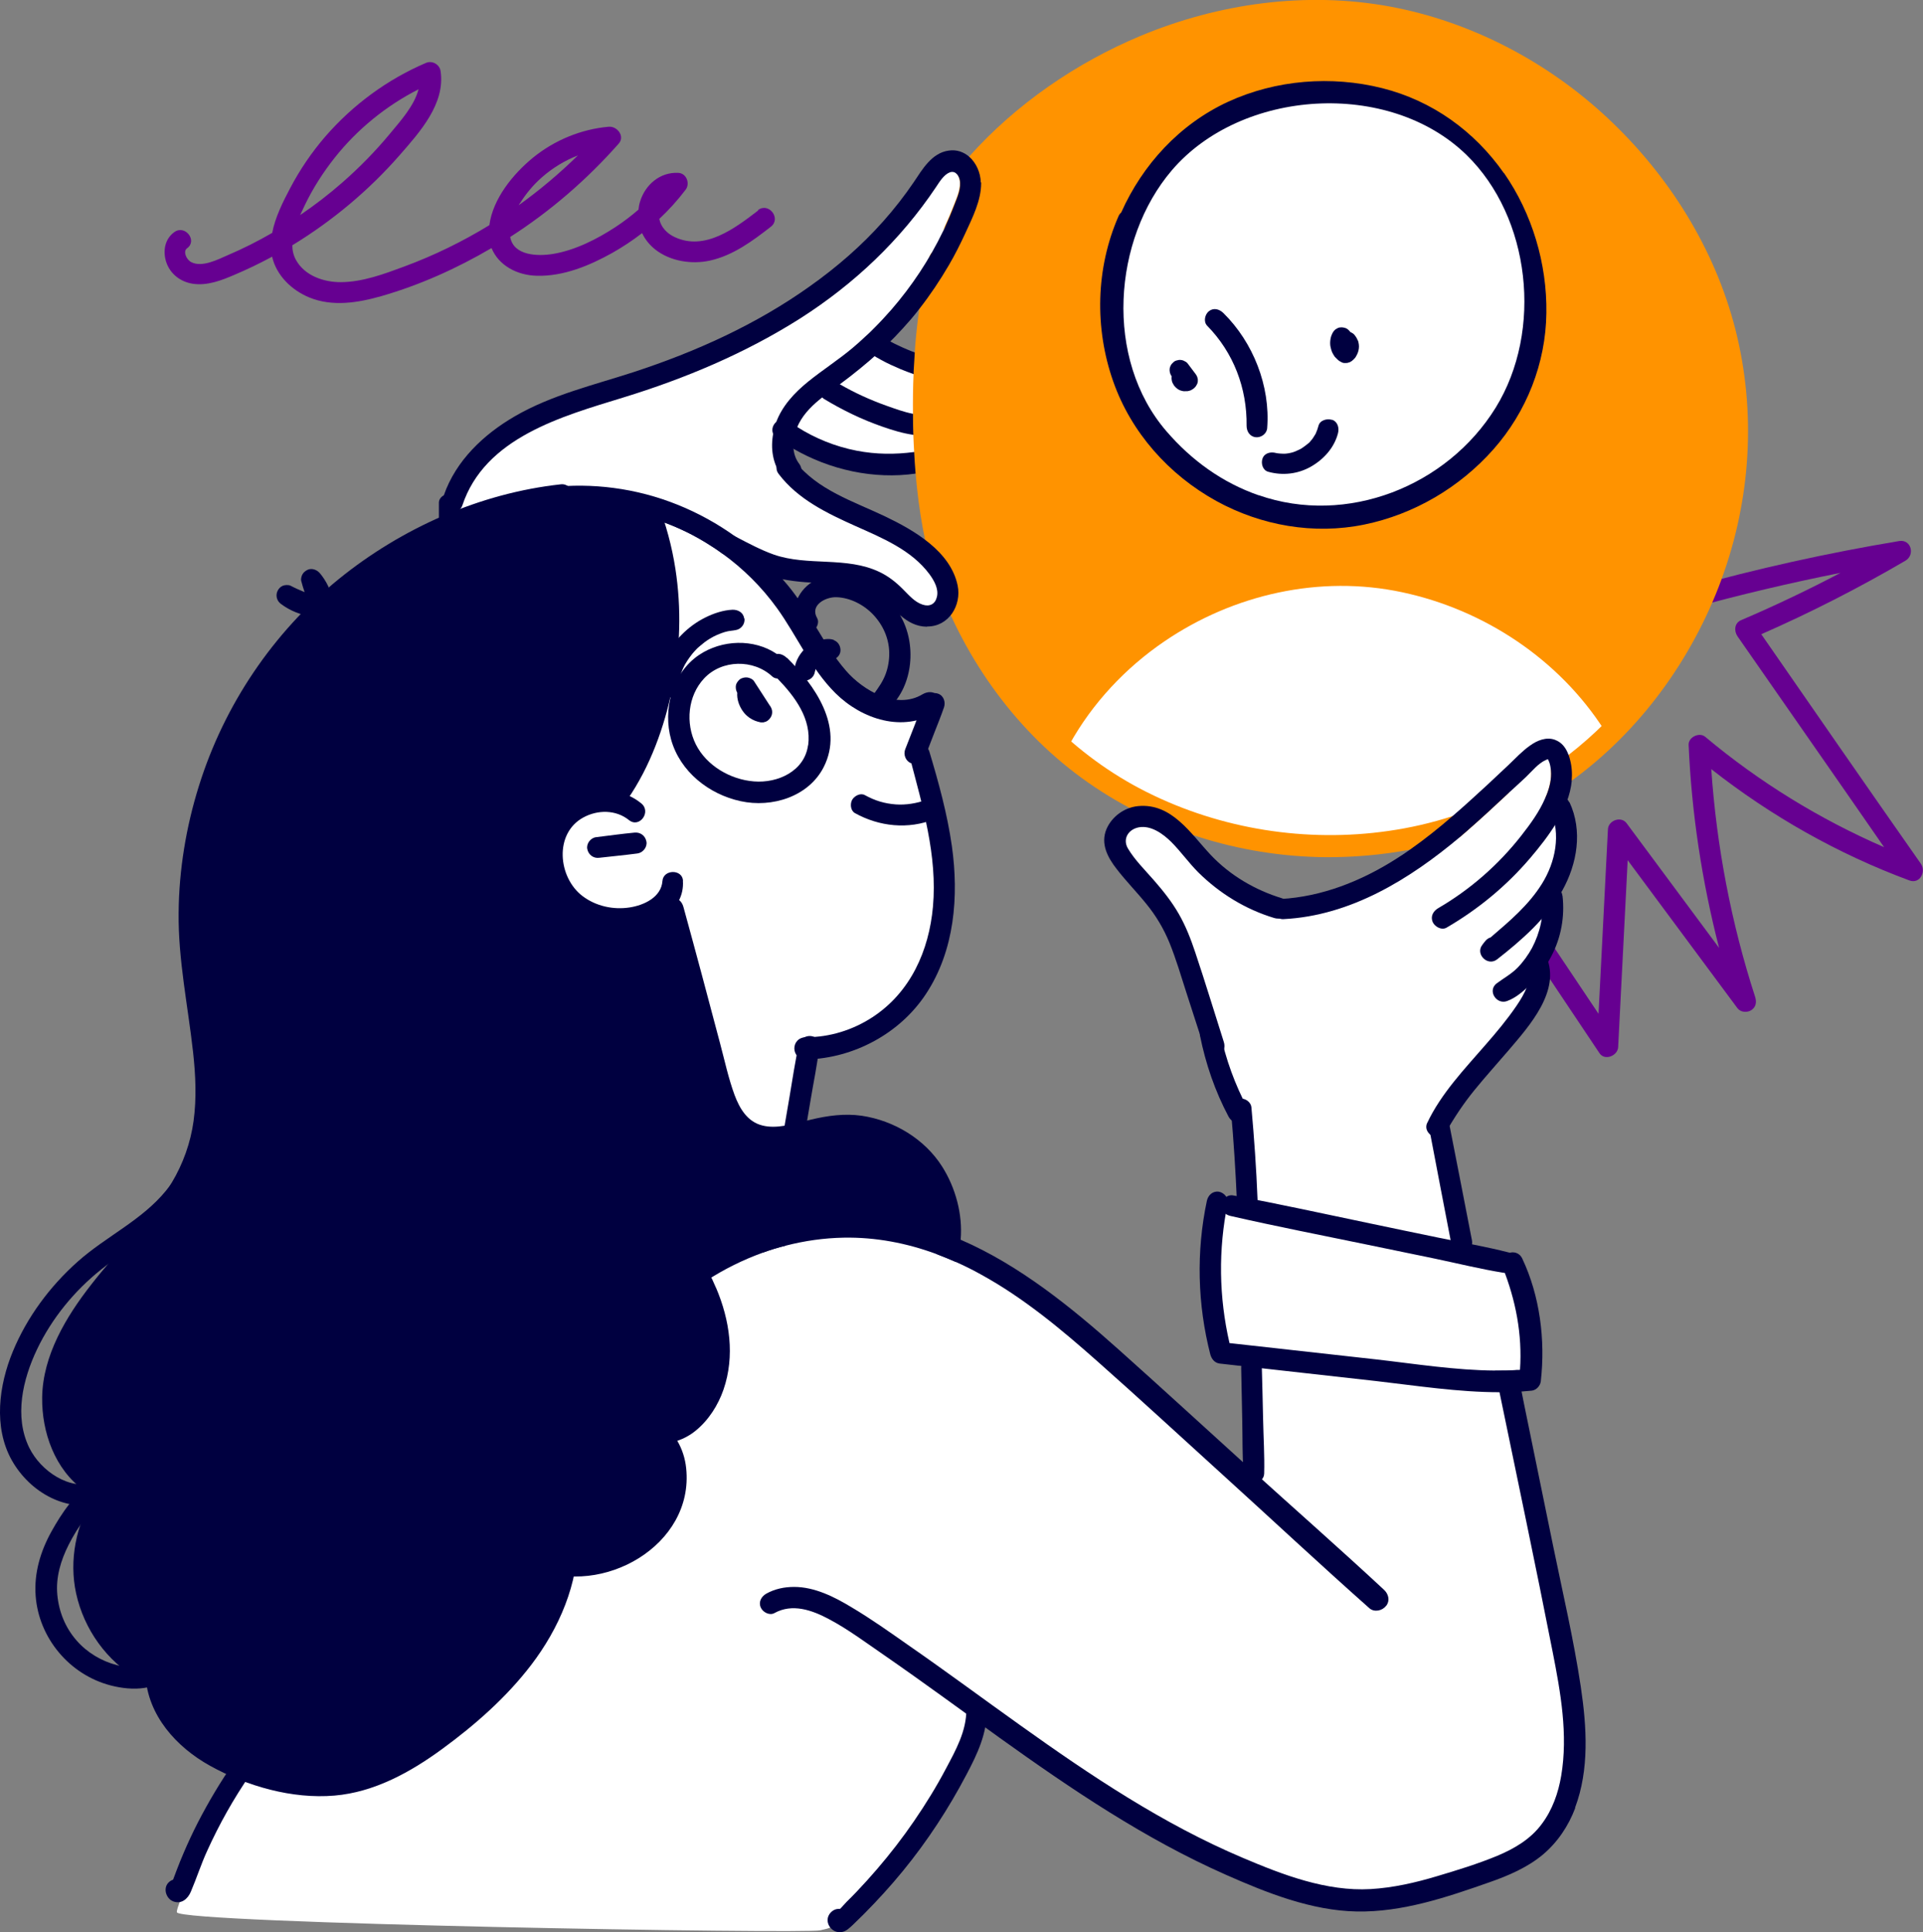 <?xml version="1.0" encoding="UTF-8"?><svg id="Layer_2" xmlns="http://www.w3.org/2000/svg" viewBox="0 0 159.66 160.37"><rect x="0" y="0" width="159.66" height="160.37" fill="#808080" stroke="none"/><defs><style>.cls-1{fill:#ff9300;}.cls-1,.cls-2,.cls-3,.cls-4{stroke-width:0px;}.cls-2{fill:#660091;}.cls-3{fill:#fff;}.cls-4{fill:#000040;}</style></defs><g id="Layer_1-2"><path class="cls-3" d="m88.02,62.03s6.81-19.47,22.98-16.6c16.17,2.87,23.62,14.68,23.62,14.68l-4.47,3.62s-.27,1.79-.85,2.66c-.58.87.74-.11.74,2.34s-.96,4.36-.96,4.36c0,0-.21,3.51-.53,4.58-.32,1.06-.53,2.55-.53,2.55,0,0-.11,1.81-2.45,5-2.34,3.19-6.06,7.87-6.06,7.87,0,0,1.49,10.85,1.91,10.75.43-.11,4.36,0,4.58,1.7.21,1.7,1.6,6.7,1.17,7.98-.43,1.28-1.81,1.6-1.81,1.6,0,0,4.36,20.96,5,25.64.64,4.68,1.81,13.3-9.79,15.32-11.6,2.02-12.45,2.24-21.07-2.98-8.62-5.21-18.09-11.28-18.09-11.28,0,0-2.45,7.87-7.45,13.19-5,5.32-4.58,4.9-5.85,5.21-1.28.32-53.1-.56-53.42-1.49s11.28-22.77,11.17-23.09c-.11-.32,11.71-90.55,11.71-90.55,0,0-.85-7.87,5.64-10.32,6.49-2.45,16.7-5.11,20.96-7.98,4.26-2.87,10.21-7.77,11.6-9.68,1.38-1.92,2.45-4.36,3.51-4.04,1.06.32,2.02.64,1.17,2.98-.85,2.34-4.47,8.73-5.64,10.21-1.17,1.49-2.06,1.58-2.06,1.58l4.4,2.57-.64,7.77s-1.7,1.17-4.79.11c-3.09-1.06-6.38-2.55-6.38-2.55,0,0-.74,3.72,1.92,5,2.66,1.28,9.58,3.4,10.64,5.96,1.06,2.55,1.49,3.51.11,4.04-1.38.53-3.41-.85-3.41-.85,0,0-3.51-2.45-5.11-2.55-1.6-.11-5.96-.74-5.96-.74,0,0,4.15,7.55,6.06,9.47,1.92,1.92,3.62,3.41,4.9,3.09s2.66-.85,2.66-.85l-.96,4.58s2.45,7.34,2.02,12.24c-.43,4.89-.96,6.81-3.72,8.72-2.77,1.92-6.92,3.3-6.92,3.3l-1.6,7.77,14.05,9.15s7.45,3.83,14.05,10.11c6.6,6.28,9.68,8.62,9.68,8.62,0,0,.35-10.33.02-10.22-.33.11-1.93.85-2.46-.85-.53-1.7-.96-11.49-.32-11.81.64-.32,2.66.32,2.66.32,0,0-.32-7.02-1.28-8.41-.96-1.38-3.19-13.73-5-15.53-1.81-1.81-5.75-5.75-5.11-6.7.64-.96,1.92-2.87,2.87-2.34.96.53,3.51,1.92,5.21,4.26,1.7,2.34,3.72,4.15,6.81,3.72,3.09-.42,9.36-2.45,10.96-3.83,1.6-1.38,2.45-2.24,2.45-2.24,0,0-10.96,1.6-17.03.43-6.06-1.17-15.53-7.56-15.53-7.56"/><path class="cls-4" d="m77.74,29.84c-.03.32-.06.62-.09.89-.03.29-.05.55-.08.78-.07,0-.14,0-.21,0-.44-.1-.88-.23-1.31-.38-.07-.03-.14-.05-.21-.08-.37-.13-.72-.27-1.07-.41-.53-.23-1.08-.47-1.6-.76-.29-.15-.56-.32-.83-.49-.27-.17-.37-.51-.32-.8.01-.1.05-.19.09-.28.12-.23.39-.41.66-.44.13-.02.26,0,.38.06.14.08.28.15.42.23.1.06.14.08.17.09.17.09.34.18.52.27.07.03.14.07.21.1.31.15.61.29.93.42.18.08.37.15.55.21.07.03.15.06.22.08.52.18,1.04.35,1.57.5"/><path class="cls-4" d="m77.33,36.17c-.51.03-1.01,0-1.51-.08-.86-.12-1.71-.38-2.54-.67-1.71-.59-3.33-1.38-4.87-2.31-.06-.04-.12-.09-.16-.15-.24-.29-.22-.76,0-1.05.29-.4.8-.41,1.2-.17.08.05.17.1.25.14,1.24.72,2.56,1.32,3.91,1.8.68.24,1.43.52,2.2.67.52.11,1.04.15,1.55.09-.02.57-.03,1.14-.01,1.71"/><path class="cls-4" d="m77.5,39.01c-.49.13-.98.23-1.48.3-3.47.5-7.13-.31-10.16-2.07-.48-.28-.94-.58-1.39-.91-.15-.11-.25-.24-.3-.38-.11-.32,0-.67.24-.89.27-.27.69-.38,1.09-.09.22.16.45.32.67.46,1.51.96,3.2,1.64,4.96,1.98,1.6.31,3.18.32,4.76.11.48-.06.96-.14,1.45-.25.05.57.1,1.15.16,1.73"/><path class="cls-2" d="m146.24,52.64c4.1-1.8,8.1-3.84,11.96-6.1.82-.48.48-1.8-.53-1.63-5.93.99-11.81,2.29-17.6,3.91-1.04.29-.74,1.96.31,1.67,4.11-1.13,8.25-2.11,12.43-2.94-2.7,1.42-5.45,2.73-8.26,3.93-.56.24-.59.9-.29,1.34,4.05,5.83,8.13,11.66,12.17,17.5-5.36-2.33-10.36-5.4-14.85-9.16-.48-.41-1.41.02-1.38.67.25,5.7,1.11,11.34,2.53,16.85-2.56-3.45-5.12-6.9-7.68-10.35-.46-.62-1.52-.23-1.55.51-.26,5.1-.52,10.21-.78,15.31l-3.63-5.42c-.27-.4-.91-.39-1.24-.1-.4.34-.37.85-.1,1.24,1.68,2.52,3.36,5.03,5.05,7.55.44.66,1.52.21,1.55-.51l.79-15.51c3.04,4.09,6.07,8.18,9.11,12.28.26.35.8.39,1.15.17.4-.26.46-.68.32-1.11-1.98-6.11-3.2-12.48-3.64-18.9,4.96,3.9,10.53,7.05,16.45,9.24.87.32,1.41-.73.95-1.39-4.44-6.33-8.84-12.69-13.25-19.05"/><path class="cls-1" d="m88.98,63.1c0-.64,6.38-14.04,23.62-12.98,17.24,1.06,20.43,11.85,20.43,11.85,0,0,14.04-14.61,10-33.98C138.99,8.62,122.39.96,111.33,1.38c-11.07.43-20.43,3.62-23.84,6.6-3.4,2.98-6.38,5.53-6.38,5.53,0,0,0,1.92-1.49,4.89-1.49,2.98-2.34,5.53-2.34,5.53,0,0-2.77,17.24,3.41,28.73,6.17,11.49,8.3,10.43,8.3,10.43"/><path class="cls-3" d="m133.21,60.62c-3.76-5.89-9.98-10.01-16.79-11.46-6.83-1.46-14.01.17-19.75,4.08-3.23,2.2-5.98,5.13-7.88,8.56-.47.85,1,1.68,1.51.84,3.34-5.55,8.74-9.75,15.04-11.39,6.3-1.63,13.06-.54,18.59,2.9,3.13,1.94,5.79,4.53,7.77,7.65.28.44.96.47,1.34.17.44-.34.45-.91.17-1.34"/><path class="cls-4" d="m77.74,59.11c-2.77,1.72-6.19.59-8.37-1.57-2.05-2.03-3.18-4.73-4.85-7.05-1.27-1.76-2.81-3.29-4.56-4.55-.46-.34-.94-.65-1.43-.95-1.36-.82-2.82-1.48-4.33-1.95-4.18-1.31-8.77-1.27-12.94.15-1.04.35-1.72-1.22-.67-1.58,3.31-1.17,6.86-1.57,10.35-1.11,3.69.48,7.17,1.91,10.15,4.06,1.41,1.02,2.71,2.19,3.88,3.51.14.16.28.32.42.49,1.85,2.21,2.95,4.92,4.84,7.1,1.43,1.66,4.2,3.27,6.36,1.97.44-.26.98-.27,1.32.16.29.37.26,1.05-.17,1.32"/><path class="cls-4" d="m77.9,57.58c-.46-.16-.92.05-1.12.49-.3.68-.55,1.38-.82,2.07-.27.69-.54,1.38-.81,2.07-.16.43.05.98.5,1.14.45.15.96-.04,1.14-.5.27-.69.54-1.38.8-2.07.27-.69.55-1.38.79-2.08.14-.43-.03-.96-.49-1.12"/><path class="cls-4" d="m79.03,70.22c-.38-2.66-1.1-5.28-1.87-7.84-.28-.92-1.87-.48-1.63.45,1.06,4.06,2.31,8.18,1.93,12.43-.33,3.66-1.87,7.11-5.02,9.17-1.62,1.06-3.56,1.67-5.49,1.66-1.34,0-1.33,1.89.03,1.85,3.92-.11,7.74-2.16,9.9-5.44,2.38-3.6,2.74-8.1,2.15-12.28"/><path class="cls-4" d="m68.02,86.9c-.16,1.45-.47,2.9-.71,4.35-.1.59-.2,1.18-.3,1.77l-.33,1.9c-.03.19-.06.38-.1.57-.34,1.99-.66,3.98-1,5.96-.11.65-.23,1.3-.34,1.94-.64.16-1.28.35-1.9.58-.02-.11-.03-.21-.05-.31-.06-.32.05-.57.22-.73.05-.32.1-.65.16-.98.37-2.22.77-4.44,1.15-6.66.11-.64.21-1.24.32-1.84.14-.8.27-1.6.41-2.4.25-1.44.45-2.91.78-4.34.24-1.04,1.82-.93,1.69.19"/><path class="cls-4" d="m78.04,66.85c-.19-.45-.7-.62-1.13-.46-.78.29-1.7.44-2.53.38-.93-.07-1.71-.3-2.57-.77-.37-.21-.87.06-1.06.39-.18.33-.14.89.23,1.1,2.01,1.12,4.44,1.38,6.6.5.43-.18.64-.71.46-1.13"/><path class="cls-4" d="m63.93,58.59c-.44-.68-.88-1.36-1.32-2.04-.11-.18-.38-.3-.58-.32-.2-.02-.46.04-.62.17-.17.15-.31.35-.32.58-.01.19.03.36.12.52-.04.54.15,1.07.45,1.51.15.22.35.42.57.57.29.2.58.31.93.38.07,0,.15,0,.22,0,.07-.02.14-.04.21-.06.18-.08.31-.21.41-.38.08-.14.11-.27.11-.42,0-.2-.07-.34-.17-.51"/><path class="cls-4" d="m61.79,51.34c-.07-.5-.51-.74-.97-.73-.76.03-1.57.3-2.25.64-.75.37-1.41.86-1.99,1.45-1.13,1.15-1.89,2.67-2.01,4.29-.04.46.28.89.75.94.45.05.9-.29.94-.75.02-.18.04-.37.07-.55.01-.08.03-.15.05-.23.13-.42.24-.74.39-1.05.04-.07.07-.14.11-.21.14-.23.24-.39.35-.54.09-.13.19-.25.29-.38.05-.06.1-.12.16-.18.01-.02.12-.12.14-.15.03-.03.1-.1.11-.11.07-.06.14-.12.21-.18.12-.1.24-.2.37-.3.14-.1.28-.2.43-.29.18-.1.25-.14.32-.18.3-.15.6-.27.92-.37.03,0,.1-.03.12-.03.08-.02.15-.04.23-.05.18-.03.36-.05.55-.08.46-.07.79-.51.73-.97"/><path class="cls-4" d="m65.33,54.61c-.24-.23-.54-.37-.84-.33-1.9-1.29-4.57-1.19-6.46.09-2.22,1.5-3.01,4.53-2.31,7.02.75,2.66,3.13,4.54,5.77,5.11,2.6.57,5.66-.37,6.91-2.85,1.68-3.34-.75-6.79-3.06-9.05m1.75,7.25c-.29,2.16-2.51,3.17-4.49,3.01-1.95-.15-3.94-1.3-4.83-3.08-.87-1.75-.67-4.02.69-5.47,1.47-1.57,4.1-1.61,5.66-.16.12.11.27.16.43.17,1.46,1.51,2.84,3.35,2.55,5.54"/><path class="cls-4" d="m69.24,53.12c-.43-.16-.93-.05-1.35.08-.31.1-.62.27-.87.48-.57.47-.97,1.13-1.06,1.87-.03.21.04.45.17.62.13.17.36.31.58.33.47.03.88-.28.95-.75.04-.17.08-.26.12-.34.06-.09.12-.17.19-.25.09-.08.19-.16.29-.22.09-.04.18-.08.27-.11.09-.02.17-.03.26-.04.09,0,.18,0,.26,0,.36-.07.7-.36.73-.75.03-.38-.17-.76-.54-.9"/><path class="cls-4" d="m74.77,51.09c-.68-1.17-1.7-2.1-2.92-2.7-1.24-.6-2.87-.85-4.15-.23-1.34.65-2.25,2.4-1.43,3.8.23.4.66.65,1.12.46.39-.16.68-.72.45-1.12-.61-1.07.7-1.76,1.61-1.73,1.14.04,2.26.62,3.04,1.44.82.86,1.32,1.98,1.34,3.17.01.6-.09,1.21-.3,1.77-.23.62-.57,1.09-.95,1.62-.54.77.48,1.91,1.23,1.21,2.04-1.89,2.3-5.35.94-7.68"/><path class="cls-4" d="m56.71,73.1c-.07-.98-1.64-.95-1.71.03-.1,1.35-1.54,2.01-2.72,2.19-1.36.21-2.8-.1-3.91-.94-2.04-1.54-2.38-5.19.05-6.52,1.2-.66,2.72-.66,3.8.21.87.7,1.88-.68,1.03-1.38-1.41-1.17-3.43-1.35-5.11-.7-1.78.69-2.97,2.31-3.24,4.18-.29,1.99.46,4.02,1.93,5.37,1.43,1.31,3.46,1.85,5.37,1.67,2.15-.21,4.67-1.67,4.5-4.11"/><path class="cls-4" d="m53.67,69.85c-.09-.48-.5-.79-.99-.74-1.06.1-2.12.25-3.19.38-.45.05-.82.53-.73.98.09.47.5.79.98.73,1.06-.12,2.13-.22,3.19-.36.45-.06.83-.53.74-.99"/><path class="cls-4" d="m56.08,47.24c-.29-1.89-.79-3.73-1.48-5.51-.4-1.03-1.95-.36-1.58.67,2.1,5.84,2.08,12.35-.06,18.17-.61,1.66-1.41,3.19-2.28,4.72-.24.42-.24.93.18,1.24.37.28.97.22,1.24-.18,1.88-2.72,3.06-6,3.72-9.23.67-3.24.76-6.62.26-9.88"/><path class="cls-4" d="m79.75,102.91c-.05.63-.17,1.25-.38,1.84-.54-.24-1.09-.46-1.64-.67.13-.63.21-1.25.23-1.88.02-.7-.05-1.4-.23-2.12-.34-1.36-1.07-2.65-2.09-3.61-1.92-1.83-4.61-2.5-7.18-1.98-.6.12-1.19.28-1.78.42-.61.15-1.23.27-1.85.33-.17.02-.35.02-.53.03-1.42.03-2.74-.45-3.7-1.51-.91-.99-1.34-2.32-1.68-3.6-.43-1.56-.84-3.14-1.26-4.71-.87-3.31-1.75-6.62-2.6-9.94-.11-.45.3-.9.72-.96.49-.07.84.28.96.72,1.04,3.78,2.05,7.56,3.05,11.35.38,1.42.69,2.89,1.2,4.27.42,1.12,1.06,2.22,2.31,2.53.59.15,1.22.12,1.84.02.64-.1,1.27-.28,1.87-.43.11-.02.22-.05.33-.08,1.39-.33,2.78-.52,4.2-.32,2.68.4,5.23,1.92,6.69,4.23,1.11,1.76,1.71,3.96,1.53,6.06"/><path class="cls-4" d="m46.57,40.2c-6.71.73-13.22,3.63-18.45,7.87-5.45,4.43-9.5,10.44-11.6,17.15-1.07,3.41-1.66,6.98-1.69,10.55-.04,3.9.77,7.69,1.2,11.56.21,1.9.3,3.83.04,5.73-.25,1.8-.87,3.53-1.8,5.09-1.84,3.12-4.49,5.64-6.7,8.48-2.08,2.66-4.02,5.88-4.07,9.36-.04,2.89,1.06,5.99,3.48,7.72.26.18.53.35.81.49-1.48,2.37-2.07,5.31-1.47,8.06.65,2.97,2.55,5.65,5.21,7.14.43.24.95.25,1.27-.18.27-.36.24-1.02-.18-1.27-2.21-1.29-3.93-3.42-4.48-5.95-.59-2.69.1-5.51,1.82-7.65.36-.45.16-1.24-.41-1.43-2.53-.81-3.89-3.32-4.15-5.84-.33-3.21,1.3-6.21,3.15-8.71,2.06-2.78,4.59-5.2,6.52-8.08.98-1.46,1.82-3.04,2.31-4.73.54-1.86.7-3.76.65-5.69-.09-3.81-1.03-7.54-1.31-11.34-.25-3.41.05-6.85.81-10.18,1.5-6.55,4.95-12.68,9.86-17.28,4.72-4.42,10.67-7.53,17.03-8.79.79-.16,1.58-.29,2.38-.4,1.08-.16.84-1.79-.24-1.68"/><path class="cls-1" d="m120.61,67.72c1.62-.52,3.19-1.17,4.7-1.95-.05.05-.1.1-.16.15-1.13,1.06-2.27,2.11-3.44,3.13-.16.14-.33.29-.5.43-1.37.44-2.76.79-4.17,1.05-2.29.43-4.62.63-6.96.62-7.2-.06-14.44-2.31-20.29-6.59-5.71-4.17-9.95-10.26-12.23-16.96-.76-2.25-1.27-5.16-1.54-8.28-.05-.59-.09-1.18-.12-1.78-.03-.48-.05-.96-.07-1.44-.02-.57-.03-1.15-.03-1.73-.01-1.11,0-2.22.05-3.32,0-.2.02-.41.03-.61.02-.4.05-.8.07-1.19.01-.2.03-.4.04-.6.09-1.05.2-2.08.34-3.06.21-1.58.5-3.03.85-4.3.12-.45.71-.65,1.11-.49.46.18.6.67.48,1.12-.31,1.22-.69,4.72-.97,7.35-.02.19-.04.39-.06.57-.03.32-.06.62-.09.89-.03.29-.06.55-.08.78-.02.23-.04.42-.06.56-.08.8-.14,1.59-.17,2.39-.02.57-.03,1.14-.01,1.71,0,.37.01.74.04,1.11.02.58.07,1.16.13,1.74.44,4.41,1.73,8.74,3.74,12.68,3.08,6.01,7.96,11.04,13.98,14.05,6.17,3.09,13.26,4.2,20.06,3.22,1.82-.26,3.6-.67,5.32-1.23"/><path class="cls-1" d="m142.92,48.12c-2.43,6.6-6.76,12.56-12.43,16.68-.03.03-.06.05-.1.07-.68.49-1.39.96-2.1,1.39.05-.11.1-.22.14-.33.23-.62.39-1.29.34-1.96,0-.08-.02-.15-.03-.23.5-.34,1-.7,1.49-1.08,1.06-.82,2.07-1.71,3.03-2.67,4.7-4.71,8-10.93,9.34-17.48,1.34-6.57.64-13.26-2.08-19.39-2.64-5.96-7.05-11.08-12.35-14.78-5.35-3.73-11.65-5.89-18.15-6.07-6.64-.17-13.26,1.72-19.01,5.02-2.89,1.66-5.56,3.73-7.93,6.08-.56.56-1.12,1.15-1.66,1.75-1.13,1.26-2.2,2.62-3.15,4.03.04-.09.08-.17.13-.26.3-.64.57-1.29.83-1.95.24-.62.59-1.39.43-2.07-.05-.22-.16-.43-.32-.54.36-.46.74-.9,1.12-1.33,3.9-4.37,8.93-7.81,14.26-10.03,6.48-2.7,13.73-3.7,20.66-2.43,6.76,1.25,13.12,4.59,18.14,9.3,5.02,4.71,8.84,10.76,10.56,17.49,1.75,6.87,1.29,14.13-1.16,20.78"/><path class="cls-4" d="m106.44,74.56c-2.23-.68-4.3-1.89-5.91-3.59-1.66-1.76-3.24-4.33-6.04-4.06-1.13.11-2.17.86-2.62,1.9-.52,1.23.1,2.37.85,3.33.77,1,1.66,1.9,2.45,2.88.81.99,1.44,2.05,1.93,3.24.55,1.36.97,2.79,1.42,4.19.51,1.57,1.01,3.13,1.52,4.7.14.44.72.62,1.12.46.46-.19.59-.68.45-1.12-.79-2.47-1.54-4.96-2.37-7.43-.37-1.11-.79-2.2-1.38-3.22-.58-1.01-1.3-1.91-2.06-2.78-.73-.84-1.58-1.67-2.15-2.63-.47-.79.03-1.6.91-1.76,1.01-.18,2,.54,2.68,1.21.8.8,1.45,1.73,2.25,2.53,1.77,1.75,3.92,3.07,6.31,3.79.46.14.96-.03,1.14-.5.16-.42-.04-1-.5-1.14"/><path class="cls-4" d="m130.5,64.79c-.22,2.41-1.98,4.7-3.46,6.44-1.97,2.31-4.31,4.24-6.94,5.77-.41.24-.98-.08-1.15-.47-.2-.48.05-.91.46-1.15,2.65-1.54,5-3.6,6.89-6.01.76-.97,1.5-1.98,1.99-3.12.05-.11.1-.22.14-.33.24-.62.4-1.29.34-1.96,0-.08-.02-.15-.03-.23-.03-.21-.08-.42-.17-.6-.07-.14,0-.14-.24-.04-.61.27-1.14.93-1.61,1.38-.47.44-.93.87-1.41,1.3-.05.05-.1.1-.16.15-1.13,1.06-2.27,2.11-3.44,3.13-.16.14-.33.29-.5.43-4.17,3.5-9.07,6.53-14.64,6.81-1.08.06-1.33-1.61-.24-1.67,3.43-.19,6.69-1.49,9.57-3.32.39-.24.77-.5,1.14-.76,1.24-.87,2.43-1.82,3.57-2.81.97-.83,1.91-1.7,2.85-2.56.59-.55,1.18-1.1,1.77-1.66.58-.55,1.15-1.17,1.81-1.63.58-.42,1.35-.74,2.07-.47.59.22.92.7,1.12,1.25.05.12.09.25.12.38.16.59.19,1.18.14,1.76"/><path class="cls-4" d="m130.29,66.6c-.46-.99-2.02-.34-1.56.66.89,1.98.41,4.31-.71,6.1-1.11,1.78-2.69,3.1-4.26,4.45-.16.04-.31.14-.44.3-.09.1-.17.21-.25.32-.6.77.45,1.81,1.23,1.2,2.05-1.6,4.12-3.42,5.41-5.71,1.24-2.22,1.71-4.96.6-7.33"/><path class="cls-4" d="m129.72,74.35c-.13-1.09-1.8-.84-1.68.24.15,1.42-.18,2.83-.84,4.09-.31.58-.74,1.17-1.21,1.65-.5.51-1.14.86-1.72,1.29-.8.6-.03,1.8.86,1.47.83-.3,1.58-1.01,2.18-1.63.6-.62,1.09-1.32,1.49-2.09.81-1.53,1.13-3.3.93-5.02"/><path class="cls-4" d="m128.38,79.37c-.44-1-1.99-.35-1.56.66.5,1.19-.25,2.49-.92,3.47-.77,1.13-1.65,2.18-2.55,3.21-1.76,2.03-3.7,4.05-4.86,6.51-.41.87,1.02,1.7,1.51.84.72-1.27,1.5-2.45,2.42-3.58.92-1.13,1.9-2.21,2.84-3.31,1.71-2.01,4.36-4.94,3.12-7.78"/><path class="cls-4" d="m103.59,92.01c-1.05-1.98-1.83-4.1-2.28-6.3-.09-.45-.49-.79-.96-.72-.44.06-.81.51-.72.96.47,2.35,1.25,4.62,2.37,6.73.22.41.67.65,1.13.46.4-.17.68-.71.46-1.13"/><path class="cls-4" d="m103.9,91.92c-.04-.46-.53-.79-.97-.73-.48.07-.77.51-.73.97.23,2.55.39,5.1.5,7.66.02.46.55.79.98.73.5-.07.75-.51.73-.98-.1-2.56-.28-5.11-.51-7.66"/><path class="cls-4" d="m122.21,102.95c-.61-3.14-1.22-6.29-1.84-9.43-.21-1.07-1.9-.84-1.69.24.59,3.15,1.21,6.29,1.81,9.44.21,1.09,1.93.85,1.72-.25"/><path class="cls-4" d="m125.27,103.96c-1.9-.49-3.86-.82-5.79-1.22-1.89-.39-3.78-.78-5.67-1.18-3.81-.79-7.62-1.64-11.45-2.34-.46-.08-.9.32-.95.76-.06.5.3.85.76.95,3.76.86,7.56,1.6,11.34,2.38,1.85.38,3.71.77,5.57,1.15,1.92.4,3.84.88,5.78,1.19.96.15,1.39-1.43.42-1.69"/><path class="cls-4" d="m127.93,114.64c-.04.38-.37.75-.76.79-.27.02-.55.05-.82.07-.61.04-1.22.06-1.83.06-3.44,0-6.9-.54-10.29-.93-4.32-.48-8.64-.97-12.96-1.45-.42-.05-.67-.37-.78-.75-1.07-4.16-1.18-8.54-.29-12.75.1-.46.46-.82.96-.77.43.05.86.5.77.96-.79,3.85-.73,7.79.15,11.61,4.04.45,8.08.9,12.13,1.35,3.27.37,6.61.91,9.93.93.61,0,1.23,0,1.84-.05.07,0,.15,0,.22-.01.2-2.95-.35-5.78-1.45-8.54-.43-1.07,1.15-1.73,1.64-.69,1.47,3.11,1.92,6.76,1.54,10.15"/><path class="cls-4" d="m104.87,117.78c-.03-1.49-.07-2.98-.11-4.47-.01-.47-.55-.79-.98-.73-.51.07-.74.51-.73.98.03,1.46.06,2.93.09,4.39.03,1.46,0,2.93.11,4.39.07.97,1.68.96,1.71-.03.04-1.5-.06-3.02-.09-4.53"/><path class="cls-4" d="m130.79,150.06c-.56,1.49-1.46,2.84-2.68,3.87-1.29,1.08-2.88,1.76-4.46,2.31-3.53,1.24-7.22,2.49-11.01,2.42-3.75-.07-7.45-1.54-10.84-3.04-6.73-2.97-12.85-7.11-18.81-11.38-3.17-2.28-6.32-4.6-9.53-6.82-1.52-1.04-3.03-2.18-4.66-3.04-1.39-.74-3.02-1.31-4.5-.49-.41.23-.97-.07-1.14-.47-.2-.47.06-.91.46-1.14.72-.4,1.5-.56,2.32-.56,1.69,0,3.32.82,4.73,1.67,1.62.96,3.17,2.06,4.71,3.14,3.15,2.18,6.22,4.46,9.35,6.69,5.82,4.16,11.83,8.18,18.44,10.98,3.32,1.41,6.95,2.81,10.63,2.6,1.87-.11,3.71-.53,5.51-1.07,1.68-.5,3.38-1.02,5-1.69,1.43-.6,2.78-1.39,3.71-2.66.87-1.16,1.36-2.56,1.6-3.98.58-3.42-.05-6.94-.71-10.29-1.41-7.19-2.93-14.36-4.41-21.54-.12-.59-.24-1.19-.37-1.79.62,0,1.23,0,1.84-.05.12.59.24,1.18.36,1.77.06.32.13.64.19.96.81,3.94,1.61,7.88,2.42,11.81.8,3.91,1.72,7.81,2.31,11.76.49,3.3.72,6.84-.48,10.02"/><path class="cls-4" d="m115.07,133.3c-.3.4-.96.54-1.36.2-4.13-3.66-8.16-7.43-12.24-11.13-3.44-3.12-6.86-6.28-10.34-9.36-3-2.66-6.13-5.27-9.66-7.21-.68-.38-1.38-.73-2.08-1.04-.54-.24-1.09-.46-1.64-.67-2.46-.91-5.05-1.41-7.71-1.36-1.63.03-3.23.26-4.79.66-.65.16-1.28.35-1.9.58-1.64.59-3.22,1.37-4.7,2.33-.91.6-1.96-.7-1.05-1.35,1.85-1.33,3.91-2.32,6.08-3,.63-.2,1.27-.37,1.92-.5,1.79-.4,3.64-.57,5.47-.54,2.42.05,4.72.52,6.92,1.29.61.21,1.2.45,1.79.71,4.85,2.1,9.16,5.59,13.09,9.1,3.64,3.25,7.23,6.55,10.84,9.82,3.72,3.37,7.5,6.69,11.18,10.11.39.35.54.9.2,1.35"/><path class="cls-4" d="m47.25,126.64c-.41-.05-.94.29-.94.75.04,6.45-4.46,11.52-9.22,15.31-2.31,1.85-4.88,3.63-7.8,4.33-3.23.77-6.58,0-9.58-1.28-2.91-1.24-5.71-3.53-5.94-6.91-.07-1.1-1.75-.84-1.69.24.19,3.31,2.57,5.94,5.35,7.48,3.06,1.7,6.83,2.78,10.34,2.48,3.31-.28,6.33-1.95,8.96-3.88,2.72-1.99,5.32-4.28,7.37-6.96,2.32-3.04,3.93-6.75,3.89-10.62,0-.46-.25-.88-.75-.94"/><path class="cls-4" d="m59.44,106.88c-.72-1.71-1.71-3.29-2.71-4.84-.6-.93-1.93.13-1.35,1.05,1.73,2.72,3.57,5.81,3.47,9.15-.04,1.39-.36,2.81-1.15,3.98-.68,1-2,2.31-3.3,1.62-.86-.45-1.69,1.02-.84,1.51,1.97,1.14,2.01,3.78,1.16,5.66-.97,2.16-3.31,3.58-5.58,3.95-1.38.23-2.74.08-4.05-.42-1.06-.41-1.69,1.2-.64,1.65,5.55,2.38,13.19-1.9,12.52-8.32-.08-.8-.33-1.59-.74-2.28.56-.18,1.09-.48,1.53-.84,1.07-.87,1.86-2.11,2.31-3.41.96-2.79.52-5.78-.62-8.45"/><path class="cls-4" d="m80.23,141.9c.02,1.77-.88,3.38-1.69,4.9-.79,1.5-1.68,2.94-2.64,4.34-.95,1.39-1.98,2.72-3.08,4-.55.64-1.11,1.26-1.69,1.87-.28.29-.56.58-.85.86-.15.15-.34.39-.54.58-.3-.03-.56.07-.79.32-.61.69.05,1.73.92,1.6.4-.06.68-.36.96-.62.3-.29.6-.59.9-.88,1.13-1.14,2.22-2.33,3.24-3.58,2.03-2.48,3.79-5.17,5.28-8.01.9-1.7,1.72-3.43,1.68-5.4-.02-.96-1.71-.95-1.69.03"/><path class="cls-4" d="m19.42,146.29c-1.11,1.59-2.1,3.26-2.99,4.98-.43.84-.83,1.7-1.2,2.57-.19.45-.38.9-.55,1.36-.09.23-.17.46-.26.69-.02.04-.03.09-.05.13-.14.05-.28.13-.4.26-.44.48-.18,1.31.41,1.54.67.26,1.21-.2,1.46-.79.48-1.12.85-2.29,1.36-3.4,1-2.21,2.19-4.33,3.57-6.33.61-.9-.73-1.91-1.36-1.02"/><path class="cls-4" d="m27.79,50.27c-.03-.14-.08-.27-.16-.37,0-.04,0-.07,0-.11-.17-.81-.54-1.58-1.08-2.22-.24-.28-.67-.44-1.02-.27-.14.07-.26.16-.36.28-.12.15-.21.45-.16.64.08.32.18.63.28.93-.39-.16-.78-.33-1.16-.53-.17-.09-.48-.07-.65,0-.18.08-.32.21-.41.38-.21.37-.11.85.23,1.11.78.59,1.69.95,2.64,1.07.27.07.54.14.82.19.29.06.62-.11.79-.34.03-.04.05-.08.07-.13.15-.19.22-.43.18-.65"/><path class="cls-4" d="m81.43,15.13c-.02-.8-.38-1.61-.96-2.12-.45-.39-1.03-.61-1.7-.51-1.41.19-2.19,1.56-2.91,2.63-.77,1.13-1.61,2.21-2.52,3.23-1.8,2.03-3.86,3.81-6.07,5.38-4.45,3.18-9.5,5.46-14.68,7.15-3.32,1.08-6.79,1.89-9.84,3.66-2.59,1.5-4.9,3.68-5.9,6.56-.23.13-.41.34-.41.62,0,.99,0,1.99,0,2.98,0,.23.03.43.17.62.13.17.36.31.58.33.22.02.45-.03.62-.17.16-.14.32-.35.32-.58,0-.86,0-1.71,0-2.57.1-.09.19-.21.25-.37,1.87-5.66,8.28-7.41,13.35-8.97,5.15-1.58,10.15-3.68,14.71-6.57,4.48-2.86,8.32-6.49,11.28-10.91.28-.42.64-1.02,1.13-1.21.21-.08.38-.04.51.06.16.12.27.33.32.54.16.68-.19,1.45-.43,2.07-.25.66-.53,1.31-.82,1.95-.04.09-.08.18-.13.26-1.14,2.36-2.59,4.55-4.3,6.52-.45.51-.91,1.01-1.39,1.49-.24.25-.49.49-.75.72-.34.32-.69.64-1.05.94-1.2,1.01-2.52,1.85-3.73,2.83-1.12.91-2.15,2.01-2.65,3.39-.03.1-.06.19-.09.28-.06.2-.11.4-.14.61-.24,1.26-.05,2.55.75,3.61.7.91,2.09-.18,1.4-1.09-.28-.37-.42-.79-.47-1.23-.06-.61.07-1.24.31-1.81.05-.11.1-.22.15-.32.45-.86,1.16-1.54,1.92-2.14.34-.27.68-.52,1.02-.76.14-.11.28-.21.43-.32,1.15-.85,2.25-1.74,3.3-2.7.44-.4.88-.83,1.3-1.26.45-.47.89-.95,1.32-1.45.25-.29.49-.59.72-.89.89-1.14,1.7-2.35,2.43-3.6.51-.87.96-1.77,1.38-2.68.58-1.26,1.3-2.69,1.3-4.11,0-.02,0-.05,0-.07"/><path class="cls-4" d="m76.97,52.02c-1.84-.02-2.71-1.62-4.05-2.56-1.21-.86-2.78-.96-4.21-1.03-1.26-.06-2.5-.11-3.73-.35-.38-.07-.76-.17-1.14-.29-1.26-.4-2.55-1.17-3.87-1.84-.46-.34-.94-.65-1.43-.95-1.36-.83-2.82-1.48-4.33-1.95,1.66-.38,3.39-.04,4.97.6.66.27,1.3.59,1.93.91,1.02.53,2.04,1.08,3.13,1.47,2.83.99,6.04.13,8.79,1.45.73.35,1.33.82,1.9,1.39.5.49.99,1.1,1.68,1.32.58.19,1.04-.05,1.18-.65.16-.67-.24-1.36-.62-1.88-1.49-2.01-3.93-3.01-6.15-4-2.36-1.06-4.77-2.21-6.37-4.32-.67-.88.68-1.93,1.36-1.05,1.84,2.38,4.86,3.33,7.47,4.57,2.4,1.15,5.44,2.89,6.03,5.74.34,1.65-.75,3.42-2.53,3.4"/><path class="cls-3" d="m110.05,7.77c-8.67,2.17-14.9,3.19-16.39,12.77-1.49,9.58-.43,16.6,9.79,21.07s20.41-3.67,22.77-10.85c2.36-7.19.64-13.19-3.19-17.02-3.83-3.83-10.43-6.6-12.98-5.96"/><path class="cls-4" d="m124.86,14.37c-2.45-3.5-5.96-6.01-10.09-7.05-4.22-1.06-8.82-.7-12.79,1.12-4.04,1.86-7.12,5.23-8.89,9.2-.09.08-.18.19-.23.32-1.88,4.31-1.99,9.26-.44,13.68,1.49,4.26,4.63,7.77,8.56,9.94,3.72,2.05,8.11,2.82,12.29,1.96,4.14-.85,7.92-3.08,10.72-6.24,2.76-3.12,4.35-7.15,4.4-11.32.06-4.09-1.18-8.26-3.52-11.62m-20.37,26.75c-3.02-1.05-5.57-2.9-7.65-5.31-5.2-6.02-4.45-15.93.44-21.66,5.78-6.77,18.02-7.56,24.47-1.28,5.31,5.17,6.37,14.58,2.42,20.98-4.04,6.53-12.36,9.82-19.68,7.26"/><path class="cls-4" d="m101.57,25.98c-.33-.32-.8-.46-1.2-.15-.33.26-.47.86-.15,1.2,2.2,2.24,3.32,5.19,3.28,8.31,0,.46.26.9.76.95.45.05.92-.29.95-.76.27-3.48-1.16-7.11-3.64-9.55"/><path class="cls-4" d="m99.44,31.45c-.02-.15-.08-.28-.17-.4l-.64-.85c-.07-.1-.16-.17-.26-.21-.09-.06-.2-.1-.32-.11-.11-.02-.22,0-.32.03-.11.02-.21.07-.29.14-.05.05-.11.11-.16.16-.09.12-.15.26-.17.41-.02.22.04.44.17.62-.01.1-.02.19,0,.28.01.1.04.2.08.28.05.08.09.16.13.22.16.19.32.32.52.39.08.03.16.04.24.06.09.01.15,0,.19,0,.05,0,.1,0,.15,0,.08-.01.16-.04.24-.06.08-.03.12-.06.15-.08.03-.02.08-.04.11-.07.13-.1.2-.19.25-.29.06-.09.1-.2.11-.31,0-.07,0-.14,0-.22"/><path class="cls-4" d="m112.73,28.27s-.03-.09-.05-.13c-.05-.1-.11-.21-.19-.3-.07-.1-.16-.17-.26-.22-.04-.03-.08-.04-.12-.06-.03-.05-.07-.1-.12-.14-.08-.09-.17-.15-.28-.19-.2-.07-.44-.09-.64,0-.06.04-.13.07-.19.11-.12.1-.21.22-.27.36-.09.17-.14.37-.16.56-.02.19-.02.39.03.58.03.12.06.25.11.37.05.12.12.23.19.34.03.05.07.1.12.14.1.1.19.2.31.28.07.04.13.07.2.11.1.05.21.06.32.05.07,0,.15,0,.21-.03.11-.02.21-.07.3-.14.1-.07.18-.16.26-.25.03-.04.06-.07.08-.12.13-.22.21-.41.24-.67.03-.24-.01-.45-.08-.68"/><path class="cls-4" d="m110.59,34.85c-.4-.13-1,.02-1.12.49-.06.23-.14.45-.24.67-.15.25-.22.35-.29.45-.07.09-.15.16-.21.25-.05.04-.09.08-.14.12-.18.15-.37.28-.56.41-.07.03-.12.06-.18.09-.1.05-.21.09-.31.14-.09.03-.17.06-.26.09-.03,0-.07.02-.09.02-.06.01-.12.03-.18.04-.11.02-.22.03-.34.04-.01,0-.06,0-.1,0-.2,0-.33-.02-.45-.03-.06,0-.12-.02-.18-.03-.45-.12-.96,0-1.12.47-.14.4.02.97.48,1.09,1.19.33,2.45.19,3.53-.42,1.06-.6,1.95-1.57,2.26-2.78.11-.43-.01-.95-.49-1.12"/><path class="cls-2" d="m62.95,17.47c-1.91,1.46-4.43,3.4-6.95,2.2-.64-.3-1.14-.84-1.26-1.5.8-.75,1.53-1.56,2.19-2.43.38-.51.07-1.35-.6-1.39-1.51-.09-2.76.97-3.19,2.39-.07.22-.11.44-.13.66-.6.52-1.23,1-1.9,1.44-1.54,1.01-3.37,1.94-5.21,2.24-1.25.2-3.26.16-3.54-1.41,3.35-2.15,6.38-4.77,9.01-7.75.54-.61-.13-1.46-.83-1.4-2.29.2-4.51,1.12-6.29,2.57-1.65,1.35-3.33,3.4-3.62,5.6-2.24,1.37-4.6,2.52-7.06,3.43-1.67.62-3.46,1.29-5.26,1.3-1.42.01-3.02-.53-3.74-1.85-.21-.38-.3-.79-.3-1.21,3.33-2.03,6.35-4.55,8.92-7.49,1.65-1.89,3.8-4.26,3.39-6.97-.08-.55-.69-.9-1.21-.68-3.21,1.37-6.06,3.47-8.35,6.1-1.14,1.32-2.12,2.76-2.93,4.3-.59,1.12-1.24,2.4-1.49,3.71-1.19.69-2.42,1.31-3.69,1.85-.82.36-2.13,1.04-3.03.58-.42-.22-.7-.9-.35-1.15.89-.64-.16-1.98-1.05-1.35-.81.58-.97,1.59-.68,2.49.33.99,1.18,1.64,2.19,1.8,1.21.19,2.41-.28,3.5-.75,1.03-.44,2.04-.92,3.02-1.45.03-.01.05-.03.08-.05.36,1.57,1.63,2.79,3.09,3.39,1.92.79,4.05.44,5.98-.11,3.2-.92,6.27-2.3,9.15-3.99.58,1.43,2.11,2.27,3.79,2.3,2.19.05,4.34-.84,6.22-1.89.87-.49,1.7-1.04,2.49-1.65.25.52.62.99,1.12,1.38,1.24.96,3,1.23,4.51.9,1.93-.43,3.53-1.62,5.06-2.81.89-.69-.18-2.06-1.07-1.38m-37.59-.48c.67-1.38,1.5-2.67,2.45-3.87,1.88-2.37,4.27-4.31,6.96-5.68-.36,1.38-1.51,2.64-2.36,3.67-1.21,1.46-2.54,2.82-3.98,4.08-1.11.97-2.28,1.87-3.49,2.69.14-.31.29-.61.42-.89m17.84-.1c.5-.8,1.11-1.53,1.82-2.15.89-.78,1.9-1.39,2.98-1.81-1.53,1.5-3.17,2.88-4.91,4.13.03-.06.07-.11.1-.17"/><path class="cls-4" d="m16.77,90.82c-.1,2.92-1.13,5.74-2.98,8-2.01,2.47-4.98,3.8-7.33,5.89-2.31,2.05-4.22,4.62-5.4,7.48-1.15,2.79-1.62,6.25-.09,9,1.51,2.7,4.62,4.46,7.71,3.52.46-.14.65-.76.47-1.17-.2-.48-.71-.62-1.17-.47-2.21.68-4.59-.96-5.55-2.9-1.27-2.59-.54-5.68.64-8.16,1.23-2.58,3.1-4.86,5.33-6.64,2.33-1.85,4.95-3.21,6.84-5.58,1.98-2.48,3.13-5.62,3.21-8.79.03-1.08-1.65-1.29-1.69-.19"/><path class="cls-4" d="m13,137.74c-.76.89-2.3.72-3.3.47-1.27-.33-2.47-1.04-3.34-2.04-.93-1.06-1.47-2.38-1.6-3.79-.14-1.46.29-2.87.94-4.16.75-1.47,1.75-2.92,3.11-3.89.91-.65-.14-1.96-1.06-1.36-1.54,1.01-2.62,2.6-3.5,4.19-.9,1.64-1.43,3.42-1.29,5.3.26,3.52,2.83,6.56,6.24,7.44,1.78.46,3.96.45,5.19-1.12.69-.89-.68-1.89-1.4-1.04"/><path class="cls-4" d="m53.87,41.6s2.55,6.81,1.7,12.56c-.85,5.75-4.71,12.37-4.71,12.37,0,0-7,.4-4.23,7.21,2.77,6.81,9.15.82,9.15.82,0,0,2.98,12.16,4.05,15.35,1.06,3.19,1.91,4.9,6.38,3.83,4.47-1.06,8.94-.21,10.64,2.13,1.7,2.34,1.7,7.24,1.7,7.24,0,0-7.45-2.34-12.56-.85-5.11,1.49-8.41,2.7-8.41,2.7,0,0,3.95,8.37.75,12.2-3.19,3.83-3.19,1.91-3.19,1.91,0,0,2.55,6.38-2.55,8.94-5.11,2.55-5.96,1.7-5.96,1.7,0,0-5.51,20.04-22.13,17.66-11.92-1.7-11.69-8.15-11.69-8.15,0,0-4.49-2.28-5.34-7.6-.85-5.32.32-7.41.32-7.41,0,0-7.13-5.14-2.24-13.65,4.9-8.51,13.41-11.28,11.92-22.56-1.49-11.28-3.55-23.98,6.81-35.11,14.26-15.32,29.58-11.28,29.58-11.28"/></g></svg>